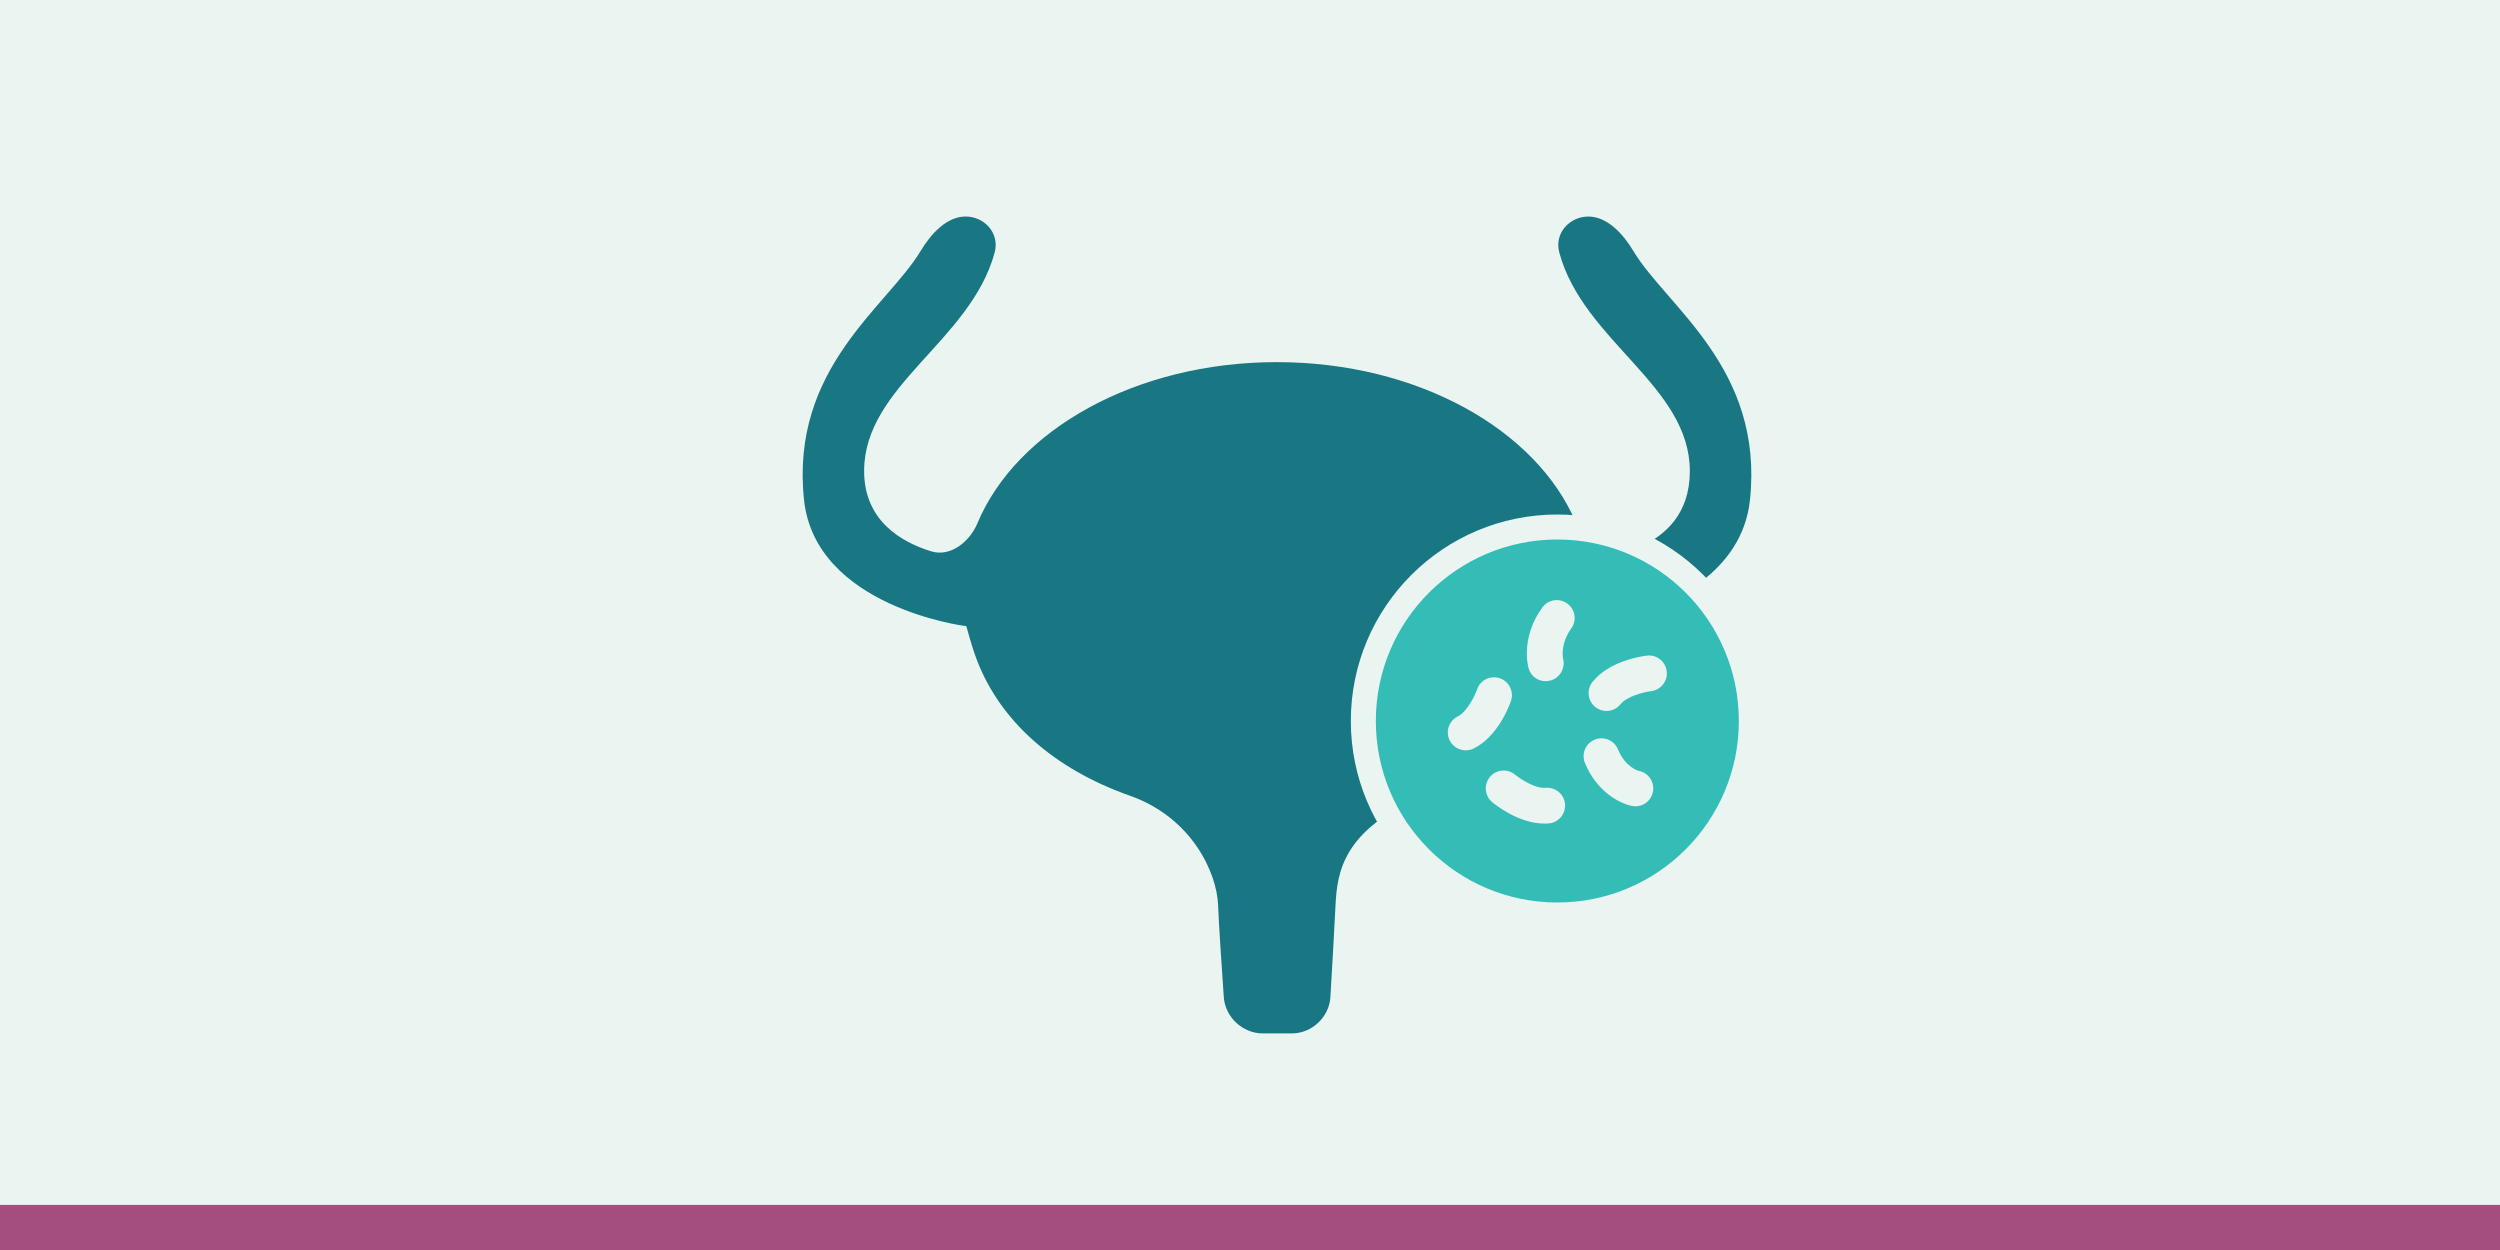 <?xml version="1.0" encoding="UTF-8"?><svg id="Layer_1" xmlns="http://www.w3.org/2000/svg" width="600" height="300" viewBox="0 0 600 300"><defs><style>.cls-1{fill:#34bdb7;stroke:#eaf5f2;stroke-miterlimit:10;stroke-width:6px;}.cls-2{fill:#a34e7f;}.cls-3{fill:#eaf5f2;}.cls-4{fill:#197784;}</style></defs><rect class="cls-3" width="600" height="300"/><rect class="cls-2" y="289.17" width="600" height="10.83"/><path class="cls-4" d="m381.2,51.97c-4.48,0-8.23,3.98-6.97,8.64,5.75,21.27,31.33,31.97,31.33,52.46s-23.62,20.78-23.62,20.78c0,0-.26.02-.57.04-.32.02-1.23-3.85-3.09-8.31-9.35-22.38-37.98-38.67-71.85-38.67s-62.5,16.29-71.85,38.67c-1.86,4.45-6.47,8.16-11.09,6.74-7.13-2.19-16.1-7.32-16.1-19.26,0-20.49,25.57-31.19,31.33-52.46,1.26-4.66-2.49-8.64-6.97-8.64s-8.28,4.08-10.77,8.22c-8.02,13.42-31.36,28.1-28.02,59.76,2.71,25.73,38.6,30.29,38.6,30.29,0,0,.14,0,.3.01.17,0,.94,3.91,2.69,8.41,5.53,14.24,18.15,25.81,36.62,32.32,14.88,5.24,20.88,18.51,21.17,26.24.16,4.34.85,14.6,1.37,22.09.33,4.82,4.53,8.72,9.36,8.72h6.96c4.83,0,8.98-3.91,9.27-8.72.39-6.64.92-15.69,1.23-22.08.39-7.73,1.66-18.12,21.18-26.24,18.11-7.53,30.81-18.56,36.48-32.38,1.84-4.47,2.62-8.36,2.78-8.36s4.18-.54,8.82-1.87c10.83-3.09,28.35-10.78,30.21-28.42,3.34-31.66-20-46.34-28.02-59.76-2.48-4.14-6.28-8.22-10.77-8.22Z"/><circle class="cls-1" cx="373.76" cy="173.04" r="46.56"/><path class="cls-3" d="m351.77,180.08c-1.58,0-3.1-.88-3.85-2.39-1.05-2.12-.18-4.7,1.95-5.75,2.18-1.08,4.09-4.9,4.63-6.48.76-2.25,3.19-3.44,5.45-2.68,2.24.77,3.44,3.2,2.68,5.45-.29.86-3.03,8.49-8.95,11.41-.61.3-1.26.44-1.9.44Z"/><path class="cls-3" d="m370.96,163.49c-1.87,0-3.58-1.22-4.1-3.1-.2-.74-1.86-7.43,3.27-14.57,1.38-1.93,4.06-2.37,5.99-.99,1.93,1.38,2.37,4.07.99,5.99-2.74,3.82-1.99,7.2-1.95,7.34.54,2.27-.84,4.6-3.1,5.18-.36.09-.73.14-1.09.14Z"/><path class="cls-3" d="m392.51,193.51c-.26,0-.53-.02-.8-.08-2.85-.54-8.43-3.31-11.32-10.31-.9-2.19.14-4.7,2.33-5.6,2.19-.9,4.7.14,5.6,2.34,1.8,4.37,4.94,5.14,4.97,5.14,2.33.44,3.86,2.69,3.42,5.02-.39,2.06-2.19,3.5-4.21,3.5Z"/><path class="cls-3" d="m370.63,197.66c-6.18,0-11.85-4.6-12.51-5.15-1.82-1.53-2.05-4.23-.53-6.05,1.52-1.82,4.22-2.05,6.04-.53,1.35,1.12,4.93,3.39,7.31,3.13,2.37-.17,4.45,1.53,4.66,3.9.21,2.36-1.53,4.45-3.89,4.66-.36.03-.72.05-1.07.05Z"/><path class="cls-3" d="m385.56,170.63c-.93,0-1.88-.3-2.67-.93-1.85-1.47-2.17-4.17-.69-6.03,4.11-5.18,12.16-6.22,13.06-6.32,2.37-.29,4.48,1.43,4.75,3.78.27,2.35-1.42,4.47-3.77,4.75h0c-1.74.21-5.82,1.25-7.32,3.13-.85,1.06-2.1,1.62-3.36,1.62Z"/></svg>